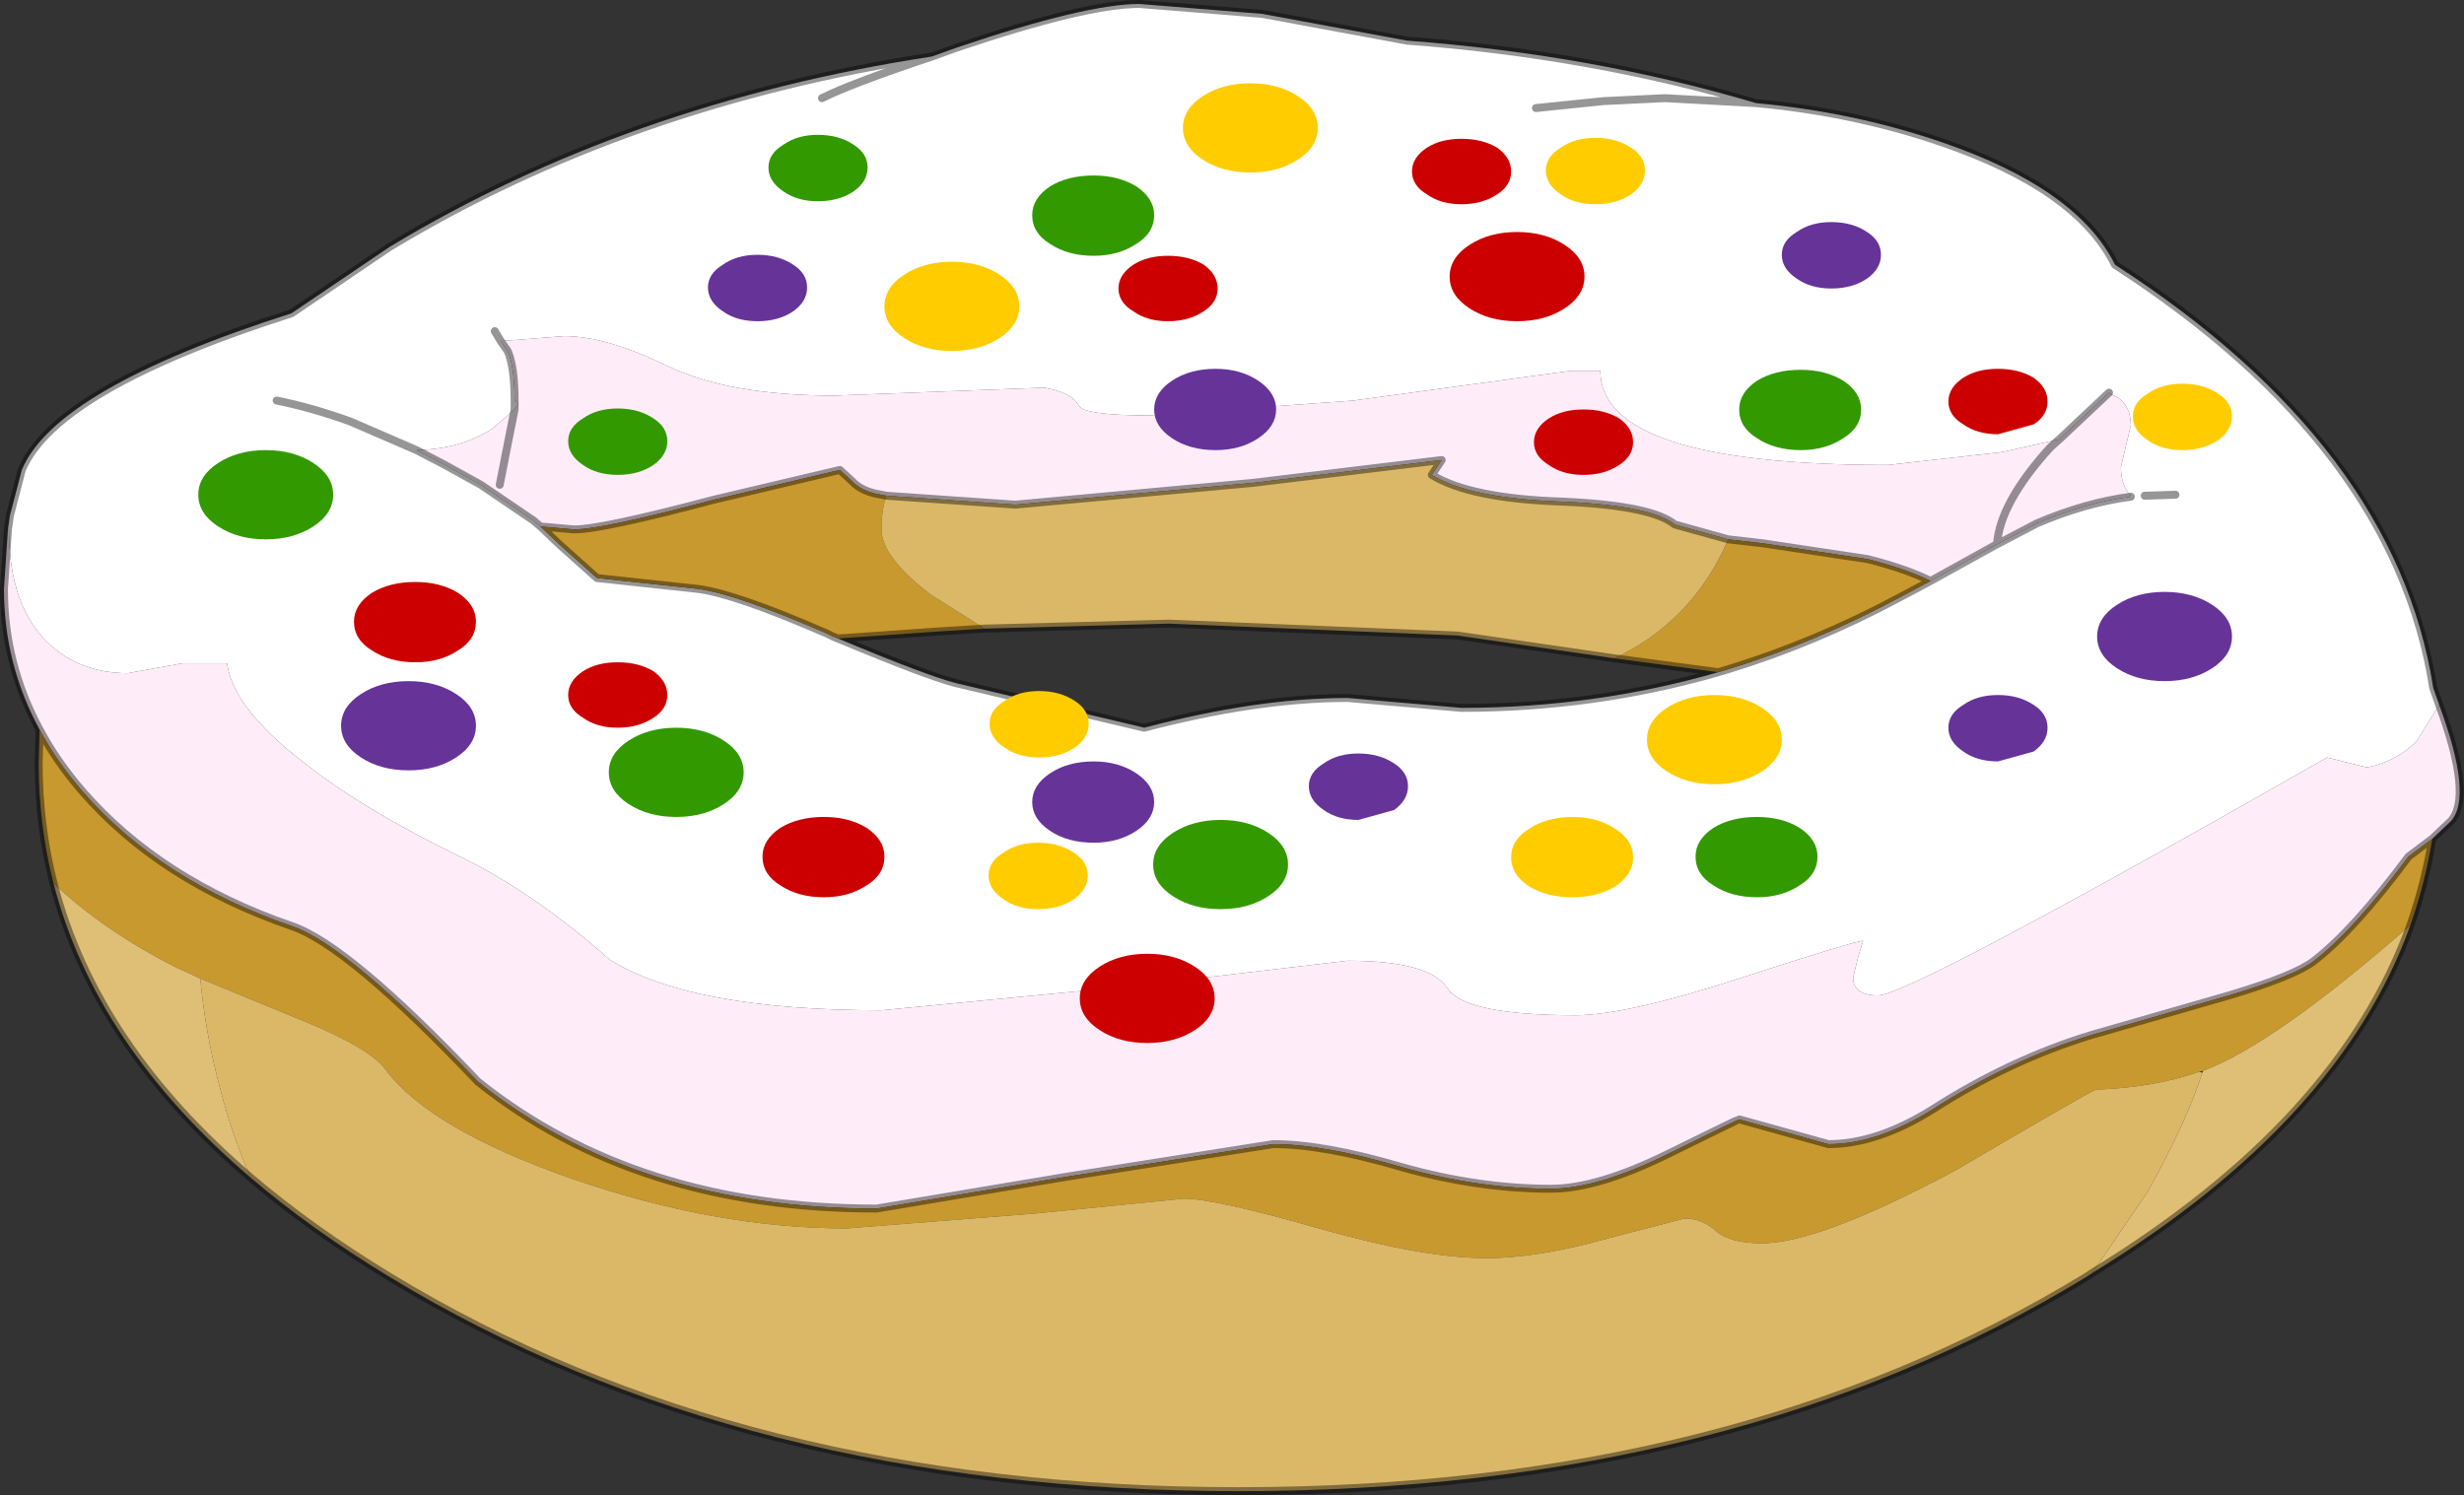<?xml version="1.0"?>
<svg xmlns="http://www.w3.org/2000/svg" xmlns:xlink="http://www.w3.org/1999/xlink" width="124.25px" height="75.4px"><rect width="100%" height="100%" fill="#333333" stroke="none"/><g transform="matrix(1, 0, 0, 1, -213.35, -162.75)"><use xlink:href="#object-0" width="124.25" height="75.4" transform="matrix(1, 0, 0, 1, 213.35, 162.75)"/></g><defs><g transform="matrix(1, 0, 0, 1, -213.35, -162.75)" id="object-0"><path fill-rule="evenodd" fill="#ffffff" stroke="none" d="M213.75 189.45L213.85 188.75L214.45 186.45Q216.15 182.35 228.05 178.55L233 175.2Q245 167.95 260.35 165.6L261.6 165.15Q268.1 162.95 270.8 162.95L277 163.45L284.3 164.8Q293.65 165.5 301.9 167.95Q306.8 168.4 311.2 169.9Q318.1 172.25 320 176.1Q334.15 185.25 336.05 197.45L336.35 198.3L335.2 200.15Q334.1 201.2 332.7 201.45L331.7 201.2L330.7 200.95Q309.65 212.95 308.05 212.95Q306.8 212.95 306.8 212.05L307.05 211L307.3 210.2Q307.05 210.15 301.35 212Q295.4 213.95 292.8 213.95Q287.25 213.95 286.35 212.6Q285.45 211.2 281.3 211.2L270.7 212.45L257.8 213.7Q248.2 213.7 244.1 211.15Q240.25 207.75 236.55 205.95Q231.6 203.55 228.6 201.15Q225.1 198.45 224.8 196.2L222.55 196.2L219.8 196.7Q217.4 196.7 215.8 195.2Q213.8 193.3 213.8 189.45L213.75 189.45M234.35 185.45L231 184Q229.05 183.3 227.3 182.95Q229.05 183.3 231 184L234.35 185.45Q236.6 185.4 238.2 184.35L239.3 183.4L239.3 182.95L239.3 183.4L239.5 183.1L239.3 182.95Q239.3 181.25 238.95 180.45L238.6 179.95L238.3 179.45L238.6 179.95L241.8 179.7Q243.9 179.7 247 181.2Q250.1 182.7 255.45 182.7L266 182.3Q267.4 182.55 267.75 183.2Q268 183.7 271.3 183.7L281.6 182.95L292.55 181.45L294.05 181.45Q294.05 186.2 308.55 186.2L314.3 185.55L317.2 184.9L319.7 182.55L319.85 182.65L320.15 182.8Q320.8 183.25 320.8 184.2L320.55 185.25L320.3 186.3Q320.3 187.25 320.8 187.75L320.8 187.8Q318.5 188.1 316.05 189.15L314.05 190.2L313.95 190.25L310.7 192.05L309.1 192.9Q304.9 195.15 300.5 196.5L300 196.65Q293.75 198.45 287.05 198.45L281.3 197.95Q276.75 197.95 271.05 199.45L261.55 197.2Q260.15 196.85 255.6 194.95L255.35 194.85L255.05 194.7Q250.45 192.7 248.55 192.45L243.45 191.9L241.55 190.2L240.6 189.3L240.25 189L237.6 187.2L235.7 186.15L234.35 185.45M290.8 168.2L294.2 167.85L297.3 167.7L301.9 167.95L297.3 167.7L294.2 167.85L290.8 168.2M260.35 165.6Q256.3 166.95 254.8 167.7Q256.3 166.95 260.35 165.6M323.05 187.7L321.5 187.75L323.05 187.7"/><path fill-rule="evenodd" fill="#feedf9" stroke="none" d="M336.35 198.3Q338.05 202.9 336.95 204.15L336 205.05L334.8 205.95Q332.05 209.65 330.05 211.2Q329.1 211.95 325.75 212.95L318.8 214.95Q314.7 216.2 310.8 218.7Q308 220.45 305.55 220.45L301.05 219.2Q301 219.2 297.45 220.95Q293.9 222.7 291.55 222.7Q287.9 222.7 284 221.6Q280.1 220.45 277.55 220.45L267.1 222.1L257.55 223.7Q245.45 223.7 237.45 217.3Q230.9 210.4 228.05 209.45Q221.4 207.15 217.5 202.65Q216.2 201.15 215.35 199.55Q213.55 196.25 213.55 192.45L213.75 189.45L213.8 189.45Q213.8 193.3 215.8 195.2Q217.4 196.7 219.8 196.7L222.55 196.2L224.8 196.2Q225.1 198.45 228.6 201.15Q231.6 203.55 236.55 205.95Q240.25 207.75 244.1 211.15Q248.2 213.7 257.8 213.7L270.7 212.45L281.3 211.2Q285.45 211.2 286.35 212.6Q287.25 213.95 292.8 213.95Q295.4 213.95 301.35 212Q307.05 210.15 307.3 210.2L307.05 211L306.8 212.05Q306.8 212.95 308.05 212.95Q309.65 212.95 330.7 200.95L331.7 201.2L332.7 201.45Q334.1 201.2 335.2 200.15L336.35 198.3M234.35 185.45Q236.6 185.4 238.2 184.35L239.3 183.4L239.5 183.1L239.3 182.95Q239.3 181.25 238.95 180.45L238.6 179.95L241.8 179.7Q243.9 179.7 247 181.2Q250.1 182.7 255.45 182.7L266 182.3Q267.4 182.55 267.75 183.2Q268 183.7 271.3 183.7L281.6 182.95L292.55 181.45L294.05 181.45Q294.05 186.2 308.55 186.2L314.3 185.55L317.2 184.9L316.75 185.3Q314.2 188.1 314.05 190.2L313.95 190.25L310.7 192.05Q309.5 191.45 307.55 190.95L302.25 190.15L300.5 189.95L297.8 189.2Q296.65 188.25 292.2 188.05Q287.5 187.9 285.55 186.7L286.05 185.95L276.55 187.1L264.55 188.2L258.05 187.75L257.8 187.7Q256.8 187.55 256.3 187L255.7 186.45L249.35 187.95Q243.7 189.45 242.3 189.45L240.6 189.3L240.25 189L237.6 187.2L235.7 186.15L234.35 185.45M314.05 190.2Q314.2 188.1 316.75 185.3L317.2 184.9L319.7 182.55L319.85 182.65L320.15 182.8Q320.8 183.25 320.8 184.2L320.55 185.25L320.3 186.3Q320.3 187.25 320.8 187.75L320.8 187.8Q318.5 188.1 316.05 189.15L314.05 190.2M238.55 187.2L238.95 185.15L239.3 183.4L238.95 185.15L238.55 187.2"/><path fill-rule="evenodd" fill="#c8992f" stroke="none" d="M336 205.05Q335.65 207.25 334.9 209.4Q328.05 215.4 324.45 216.75L324.25 216.8Q321.95 217.6 319.05 217.7Q318.55 217.9 312 221.75Q305.1 225.45 302.2 225.45Q300.6 225.45 299.9 224.85Q299.2 224.2 298.3 224.2L294.45 225.2Q290.9 226.2 288.3 226.2Q285.15 226.2 279.85 224.7Q274.6 223.2 273.05 223.2L265.55 223.95L256.05 224.7Q249.45 224.7 242.2 222.2Q235.05 219.7 232.8 216.7Q232.05 215.65 228.8 214.3L223.45 212.1L222.25 211.55Q218.6 209.7 216.05 207.3Q215.3 204.35 215.3 201.2L215.35 199.55Q216.2 201.15 217.5 202.65Q221.4 207.15 228.05 209.45Q230.9 210.4 237.45 217.3Q245.45 223.7 257.55 223.7L267.1 222.1L277.55 220.45Q280.1 220.45 284 221.6Q287.9 222.7 291.55 222.7Q293.9 222.7 297.45 220.95Q301 219.2 301.05 219.2L305.55 220.45Q308 220.45 310.8 218.7Q314.7 216.2 318.8 214.95L325.75 212.95Q329.1 211.95 330.05 211.2Q332.05 209.65 334.8 205.95L336 205.05M300.5 189.95L302.25 190.15L307.55 190.95Q309.5 191.45 310.7 192.05L309.1 192.9Q304.9 195.15 300.5 196.5L300 196.65L294.75 195.95Q298.7 194.1 300.5 189.95M255.6 194.95L255.35 194.85L255.05 194.7Q250.45 192.7 248.55 192.45L243.45 191.9L241.55 190.2L240.6 189.3L242.3 189.45Q243.7 189.45 249.35 187.95L255.7 186.45L256.3 187Q256.8 187.55 257.8 187.7L258.05 187.75Q257.8 188.45 257.8 189.45Q257.8 190.85 260.3 192.75L263 194.45L260.6 194.6L255.6 194.95"/><path fill-rule="evenodd" fill="#dfbf75" stroke="none" d="M334.9 209.4Q331.35 219.3 318.85 226.95L321.65 222.85Q323.65 219.25 324.4 216.85L324.45 216.75Q328.05 215.4 334.9 209.4M226 222.15Q218.15 215.45 216.05 207.3Q218.6 209.7 222.25 211.55L223.45 212.1Q223.7 214.85 224.45 217.65Q225.05 220 226 222.15"/><path fill-rule="evenodd" fill="#dbb868" stroke="none" d="M318.85 226.95L318.55 227.15Q300.85 237.95 275.8 237.95Q250.75 237.95 233 227.15Q229.05 224.75 226 222.15Q225.05 220 224.45 217.65Q223.7 214.85 223.45 212.1L228.8 214.3Q232.05 215.65 232.8 216.7Q235.05 219.7 242.2 222.2Q249.45 224.7 256.05 224.7L265.55 223.95L273.05 223.2Q274.6 223.2 279.85 224.7Q285.15 226.2 288.3 226.2Q290.9 226.2 294.45 225.2L298.3 224.2Q299.2 224.2 299.9 224.85Q300.6 225.45 302.2 225.45Q305.1 225.45 312 221.75Q318.55 217.9 319.05 217.7Q321.95 217.6 324.25 216.8L324.4 216.85Q323.65 219.25 321.65 222.85L318.85 226.95M258.05 187.75L264.55 188.2L276.55 187.1L286.05 185.95L285.55 186.7Q287.5 187.9 292.2 188.05Q296.65 188.25 297.8 189.2L300.5 189.95Q298.7 194.1 294.75 195.95L286.85 194.8L272.3 194.2L263 194.45L260.3 192.75Q257.8 190.85 257.8 189.45Q257.8 188.45 258.05 187.75"/><path fill="none" stroke="#000000" stroke-opacity="0.412" stroke-width="0.4" stroke-linecap="round" stroke-linejoin="round" d="M213.75 189.45L213.85 188.75L214.45 186.45Q216.15 182.35 228.05 178.55L233 175.2Q245 167.95 260.35 165.6L261.6 165.15Q268.1 162.95 270.8 162.95L277 163.45L284.3 164.8Q293.65 165.5 301.9 167.95Q306.8 168.4 311.2 169.9Q318.1 172.25 320 176.1Q334.15 185.25 336.05 197.45L336.35 198.3Q338.05 202.9 336.95 204.15L336 205.05Q335.65 207.25 334.9 209.4Q331.35 219.3 318.85 226.95L318.55 227.15Q300.85 237.95 275.8 237.95Q250.75 237.95 233 227.15Q229.05 224.75 226 222.15Q218.15 215.45 216.05 207.3Q215.3 204.35 215.3 201.2L215.35 199.55Q213.55 196.25 213.55 192.45L213.75 189.45M227.3 182.95Q229.05 183.3 231 184L234.35 185.45L235.7 186.15L237.6 187.2L240.25 189L240.6 189.3L241.55 190.2L243.45 191.9L248.55 192.45Q250.45 192.7 255.05 194.7L255.35 194.85L255.6 194.95Q260.15 196.85 261.55 197.2L271.05 199.45Q276.75 197.95 281.3 197.95L287.05 198.45Q293.75 198.45 300 196.65L300.5 196.5Q304.9 195.15 309.1 192.9L310.7 192.05Q309.5 191.45 307.55 190.95L302.25 190.15L300.5 189.95L297.8 189.2Q296.65 188.25 292.2 188.05Q287.5 187.9 285.55 186.7L286.05 185.95L276.55 187.1L264.55 188.2L258.05 187.75L257.8 187.7Q256.8 187.55 256.3 187L255.7 186.45L249.35 187.95Q243.7 189.45 242.3 189.45L240.6 189.3M239.3 183.4L239.3 182.95Q239.3 181.25 238.95 180.45L238.6 179.95L238.3 179.45M215.35 199.55Q216.2 201.15 217.5 202.65Q221.4 207.15 228.05 209.45Q230.9 210.4 237.45 217.3Q245.45 223.7 257.55 223.7L267.1 222.1L277.55 220.45Q280.1 220.45 284 221.6Q287.9 222.7 291.55 222.7Q293.9 222.7 297.45 220.95Q301 219.2 301.05 219.2L305.55 220.45Q308 220.45 310.8 218.7Q314.7 216.2 318.8 214.95L325.75 212.95Q329.1 211.95 330.05 211.2Q332.05 209.65 334.8 205.95L336 205.05M301.9 167.95L297.3 167.7L294.2 167.85L290.8 168.2M310.7 192.05L313.95 190.25L314.05 190.2Q314.2 188.1 316.75 185.3L317.2 184.9L319.7 182.55M320.8 187.8Q318.5 188.1 316.05 189.15L314.05 190.2M254.8 167.7Q256.3 166.95 260.35 165.6M239.3 183.4L238.95 185.15L238.55 187.2M263 194.45L272.3 194.2L286.85 194.8L294.75 195.95L300 196.65M263 194.45L260.6 194.6L255.6 194.95M321.5 187.75L323.05 187.7"/><path fill-rule="evenodd" fill="#cc0000" stroke="none" d="M271.2 210.85Q272.6 210.85 273.6 211.5Q274.6 212.15 274.6 213.1Q274.6 214.05 273.6 214.7Q272.6 215.35 271.2 215.35Q269.8 215.35 268.8 214.7Q267.8 214.05 267.8 213.1Q267.8 212.15 268.8 211.5Q269.8 210.85 271.2 210.85"/><path fill-rule="evenodd" fill="#cc0000" stroke="none" d="M254.9 208Q253.6 208 252.7 207.4Q251.8 206.85 251.8 205.95Q251.8 205.1 252.7 204.5Q253.6 203.95 254.9 203.95Q256.15 203.95 257.05 204.5Q257.95 205.1 257.95 205.95Q257.95 206.85 257.05 207.4Q256.15 208 254.9 208"/><path fill-rule="evenodd" fill="#ffcc00" stroke="none" d="M299.8 197.8Q301.2 197.8 302.2 198.45Q303.2 199.1 303.2 200.05Q303.2 201 302.2 201.65Q301.2 202.3 299.8 202.3Q298.4 202.3 297.4 201.65Q296.4 201 296.4 200.05Q296.4 199.1 297.4 198.45Q298.4 197.8 299.8 197.8"/><path fill-rule="evenodd" fill="#339900" stroke="none" d="M278.3 206.35Q278.3 207.3 277.3 207.95Q276.3 208.6 274.9 208.6Q273.5 208.6 272.5 207.95Q271.5 207.3 271.5 206.35Q271.5 205.4 272.5 204.75Q273.5 204.1 274.9 204.1Q276.3 204.1 277.3 204.75Q278.3 205.4 278.3 206.35"/><path fill-rule="evenodd" fill="#663399" stroke="none" d="M237.35 199.35Q237.35 200.3 236.35 200.95Q235.35 201.6 233.95 201.6Q232.55 201.6 231.55 200.95Q230.55 200.3 230.55 199.35Q230.55 198.4 231.55 197.75Q232.55 197.1 233.95 197.1Q235.35 197.1 236.35 197.75Q237.35 198.4 237.35 199.35"/><path fill-rule="evenodd" fill="#339900" stroke="none" d="M250.85 201.7Q250.85 202.65 249.85 203.3Q248.85 203.95 247.45 203.95Q246.05 203.95 245.05 203.3Q244.05 202.65 244.05 201.7Q244.05 200.75 245.05 200.1Q246.05 199.45 247.45 199.45Q248.85 199.45 249.85 200.1Q250.85 200.75 250.85 201.7"/><path fill-rule="evenodd" fill="#cc0000" stroke="none" d="M289.85 174.45Q291.25 174.45 292.25 175.1Q293.25 175.75 293.25 176.7Q293.25 177.65 292.25 178.3Q291.25 178.95 289.85 178.95Q288.45 178.95 287.45 178.3Q286.45 177.65 286.45 176.7Q286.45 175.75 287.45 175.1Q288.45 174.45 289.85 174.45"/><path fill-rule="evenodd" fill="#ffcc00" stroke="none" d="M261.35 175.95Q262.75 175.95 263.75 176.6Q264.75 177.25 264.75 178.2Q264.75 179.15 263.75 179.8Q262.75 180.45 261.35 180.45Q259.95 180.45 258.95 179.8Q257.95 179.15 257.95 178.2Q257.95 177.25 258.95 176.6Q259.95 175.95 261.35 175.95"/><path fill-rule="evenodd" fill="#339900" stroke="none" d="M230.15 187.7Q230.15 188.65 229.15 189.3Q228.15 189.95 226.75 189.95Q225.35 189.95 224.35 189.3Q223.35 188.65 223.35 187.7Q223.35 186.75 224.35 186.1Q225.35 185.45 226.75 185.45Q228.15 185.45 229.15 186.1Q230.15 186.75 230.15 187.7"/><path fill-rule="evenodd" fill="#663399" stroke="none" d="M325.9 194.85Q325.9 195.8 324.9 196.45Q323.9 197.1 322.5 197.1Q321.1 197.1 320.1 196.45Q319.1 195.8 319.1 194.85Q319.1 193.9 320.1 193.25Q321.1 192.6 322.5 192.6Q323.9 192.6 324.9 193.25Q325.9 193.9 325.9 194.85"/><path fill-rule="evenodd" fill="#cc0000" stroke="none" d="M234.3 196.15Q233 196.15 232.1 195.55Q231.2 195 231.2 194.1Q231.2 193.25 232.1 192.65Q233 192.1 234.3 192.1Q235.55 192.1 236.45 192.65Q237.35 193.25 237.35 194.1Q237.35 195 236.45 195.55Q235.55 196.15 234.3 196.15"/><path fill-rule="evenodd" fill="#ffcc00" stroke="none" d="M292.65 203.95Q293.9 203.95 294.8 204.55Q295.7 205.1 295.7 206Q295.7 206.85 294.8 207.45Q293.9 208 292.65 208Q291.35 208 290.45 207.45Q289.55 206.85 289.55 206Q289.55 205.1 290.45 204.55Q291.35 203.95 292.65 203.95"/><path fill-rule="evenodd" fill="#339900" stroke="none" d="M306.3 181.95Q307.2 182.55 307.2 183.4Q307.2 184.3 306.3 184.85Q305.4 185.45 304.15 185.45Q302.85 185.45 301.95 184.85Q301.05 184.3 301.05 183.4Q301.05 182.55 301.95 181.95Q302.85 181.4 304.15 181.4Q305.4 181.4 306.3 181.95"/><path fill-rule="evenodd" fill="#663399" stroke="none" d="M274.65 181.35Q275.9 181.35 276.8 181.95Q277.7 182.55 277.7 183.4Q277.7 184.25 276.8 184.85Q275.9 185.45 274.65 185.45Q273.35 185.45 272.45 184.85Q271.55 184.25 271.55 183.4Q271.55 182.55 272.45 181.95Q273.35 181.35 274.65 181.35"/><path fill-rule="evenodd" fill="#339900" stroke="none" d="M304.1 204.5Q305 205.1 305 205.95Q305 206.85 304.1 207.4Q303.2 208 301.95 208Q300.65 208 299.75 207.4Q298.85 206.85 298.85 205.95Q298.85 205.1 299.75 204.5Q300.65 203.95 301.95 203.95Q303.2 203.95 304.1 204.5"/><path fill-rule="evenodd" fill="#663399" stroke="none" d="M268.5 201.15Q269.75 201.15 270.65 201.75Q271.55 202.35 271.55 203.2Q271.55 204.05 270.65 204.65Q269.75 205.25 268.5 205.25Q267.2 205.25 266.3 204.65Q265.4 204.05 265.4 203.2Q265.4 202.35 266.3 201.75Q267.2 201.15 268.5 201.15"/><path fill-rule="evenodd" fill="#cc0000" stroke="none" d="M246.3 196.6Q247 197.1 247 197.8Q247 198.5 246.3 198.95Q245.55 199.45 244.5 199.45Q243.45 199.45 242.75 198.95Q242 198.5 242 197.8Q242 197.1 242.75 196.6Q243.45 196.15 244.5 196.15Q245.55 196.15 246.3 196.6"/><path fill-rule="evenodd" fill="#ffcc00" stroke="none" d="M268.25 199.25Q268.25 199.95 267.55 200.45Q266.8 200.95 265.75 200.95Q264.7 200.95 264 200.45Q263.25 199.95 263.25 199.25Q263.25 198.55 264 198.1Q264.7 197.6 265.75 197.6Q266.8 197.6 267.55 198.1Q268.25 198.55 268.25 199.25"/><path fill-rule="evenodd" fill="#ffcc00" stroke="none" d="M268.2 206.9Q268.2 207.6 267.5 208.1Q266.75 208.6 265.7 208.6Q264.65 208.6 263.95 208.1Q263.2 207.6 263.2 206.9Q263.2 206.2 263.95 205.75Q264.65 205.25 265.7 205.25Q266.75 205.25 267.5 205.75Q268.2 206.2 268.2 206.9"/><path fill-rule="evenodd" fill="#339900" stroke="none" d="M244.5 186.7Q243.45 186.7 242.75 186.2Q242 185.7 242 185Q242 184.3 242.75 183.85Q243.45 183.35 244.5 183.35Q245.55 183.35 246.3 183.85Q247 184.3 247 185Q247 185.7 246.3 186.2Q245.55 186.7 244.5 186.7"/><path fill-rule="evenodd" fill="#663399" stroke="none" d="M280.1 201.25Q280.8 200.75 281.85 200.75Q282.9 200.75 283.65 201.25Q284.35 201.7 284.35 202.4Q284.35 203.1 283.65 203.6L281.85 204.1Q280.8 204.1 280.1 203.6Q279.35 203.1 279.35 202.4Q279.35 201.7 280.1 201.25"/><path fill-rule="evenodd" fill="#663399" stroke="none" d="M249.8 176.1Q250.5 175.6 251.55 175.6Q252.6 175.6 253.35 176.1Q254.05 176.55 254.05 177.25Q254.05 177.95 253.35 178.45Q252.6 178.95 251.55 178.95Q250.5 178.95 249.8 178.45Q249.05 177.95 249.05 177.25Q249.05 176.55 249.8 176.1"/><path fill-rule="evenodd" fill="#ffcc00" stroke="none" d="M325.9 183.75Q325.9 184.45 325.2 184.95Q324.45 185.45 323.4 185.45Q322.35 185.45 321.65 184.95Q320.9 184.45 320.9 183.75Q320.9 183.05 321.65 182.6Q322.35 182.1 323.4 182.1Q324.45 182.1 325.2 182.6Q325.9 183.05 325.9 183.75"/><path fill-rule="evenodd" fill="#663399" stroke="none" d="M312.35 198.3Q313.05 197.8 314.1 197.8Q315.15 197.8 315.9 198.3Q316.6 198.75 316.6 199.45Q316.6 200.15 315.9 200.65L314.1 201.15Q313.05 201.15 312.35 200.65Q311.6 200.15 311.6 199.45Q311.6 198.75 312.35 198.3"/><path fill-rule="evenodd" fill="#cc0000" stroke="none" d="M274.05 176.1Q274.75 176.6 274.75 177.3Q274.75 178 274.05 178.45Q273.3 178.95 272.25 178.95Q271.2 178.95 270.5 178.45Q269.75 178 269.75 177.3Q269.75 176.6 270.5 176.1Q271.2 175.65 272.25 175.65Q273.3 175.65 274.05 176.1"/><path fill-rule="evenodd" fill="#cc0000" stroke="none" d="M315.9 181.8Q316.6 182.3 316.6 183Q316.6 183.7 315.9 184.15L314.1 184.65Q313.05 184.65 312.35 184.15Q311.6 183.7 311.6 183Q311.6 182.3 312.35 181.8Q313.05 181.35 314.1 181.35Q315.15 181.35 315.9 181.8"/><path fill-rule="evenodd" fill="#cc0000" stroke="none" d="M295 183.85Q295.7 184.35 295.7 185.05Q295.7 185.75 295 186.2Q294.25 186.7 293.2 186.7Q292.15 186.7 291.45 186.2Q290.7 185.75 290.7 185.05Q290.7 184.35 291.45 183.85Q292.15 183.4 293.2 183.4Q294.25 183.4 295 183.85"/><path fill-rule="evenodd" fill="#339900" stroke="none" d="M254.6 172.9Q253.55 172.9 252.85 172.4Q252.1 171.9 252.1 171.2Q252.1 170.5 252.85 170.05Q253.55 169.55 254.6 169.55Q255.65 169.55 256.4 170.05Q257.1 170.5 257.1 171.2Q257.1 171.9 256.4 172.4Q255.65 172.9 254.6 172.9"/><path fill-rule="evenodd" fill="#ffcc00" stroke="none" d="M276.4 166.95Q277.8 166.95 278.8 167.6Q279.8 168.25 279.8 169.2Q279.8 170.15 278.8 170.8Q277.8 171.45 276.4 171.45Q275 171.45 274 170.8Q273 170.15 273 169.2Q273 168.25 274 167.6Q275 166.95 276.4 166.95"/><path fill-rule="evenodd" fill="#ffcc00" stroke="none" d="M296.3 171.35Q296.3 172.05 295.6 172.55Q294.85 173.05 293.8 173.05Q292.75 173.05 292.05 172.55Q291.3 172.05 291.3 171.35Q291.3 170.65 292.05 170.2Q292.75 169.7 293.8 169.7Q294.85 169.7 295.6 170.2Q296.3 170.65 296.3 171.35"/><path fill-rule="evenodd" fill="#cc0000" stroke="none" d="M288.85 170.2Q289.55 170.7 289.55 171.4Q289.55 172.1 288.85 172.55Q288.1 173.05 287.05 173.05Q286 173.05 285.3 172.55Q284.55 172.1 284.55 171.4Q284.55 170.7 285.3 170.2Q286 169.75 287.05 169.75Q288.1 169.75 288.85 170.2"/><path fill-rule="evenodd" fill="#339900" stroke="none" d="M270.65 172.15Q271.55 172.75 271.55 173.6Q271.55 174.5 270.65 175.05Q269.75 175.65 268.5 175.65Q267.2 175.65 266.3 175.05Q265.4 174.5 265.4 173.6Q265.4 172.75 266.3 172.15Q267.2 171.6 268.5 171.6Q269.75 171.6 270.65 172.15"/><path fill-rule="evenodd" fill="#663399" stroke="none" d="M303.95 174.45Q304.65 173.95 305.7 173.95Q306.75 173.95 307.5 174.45Q308.2 174.9 308.2 175.6Q308.2 176.3 307.5 176.8Q306.75 177.3 305.7 177.3Q304.65 177.3 303.95 176.8Q303.2 176.3 303.2 175.6Q303.2 174.9 303.95 174.45"/></g></defs></svg>
